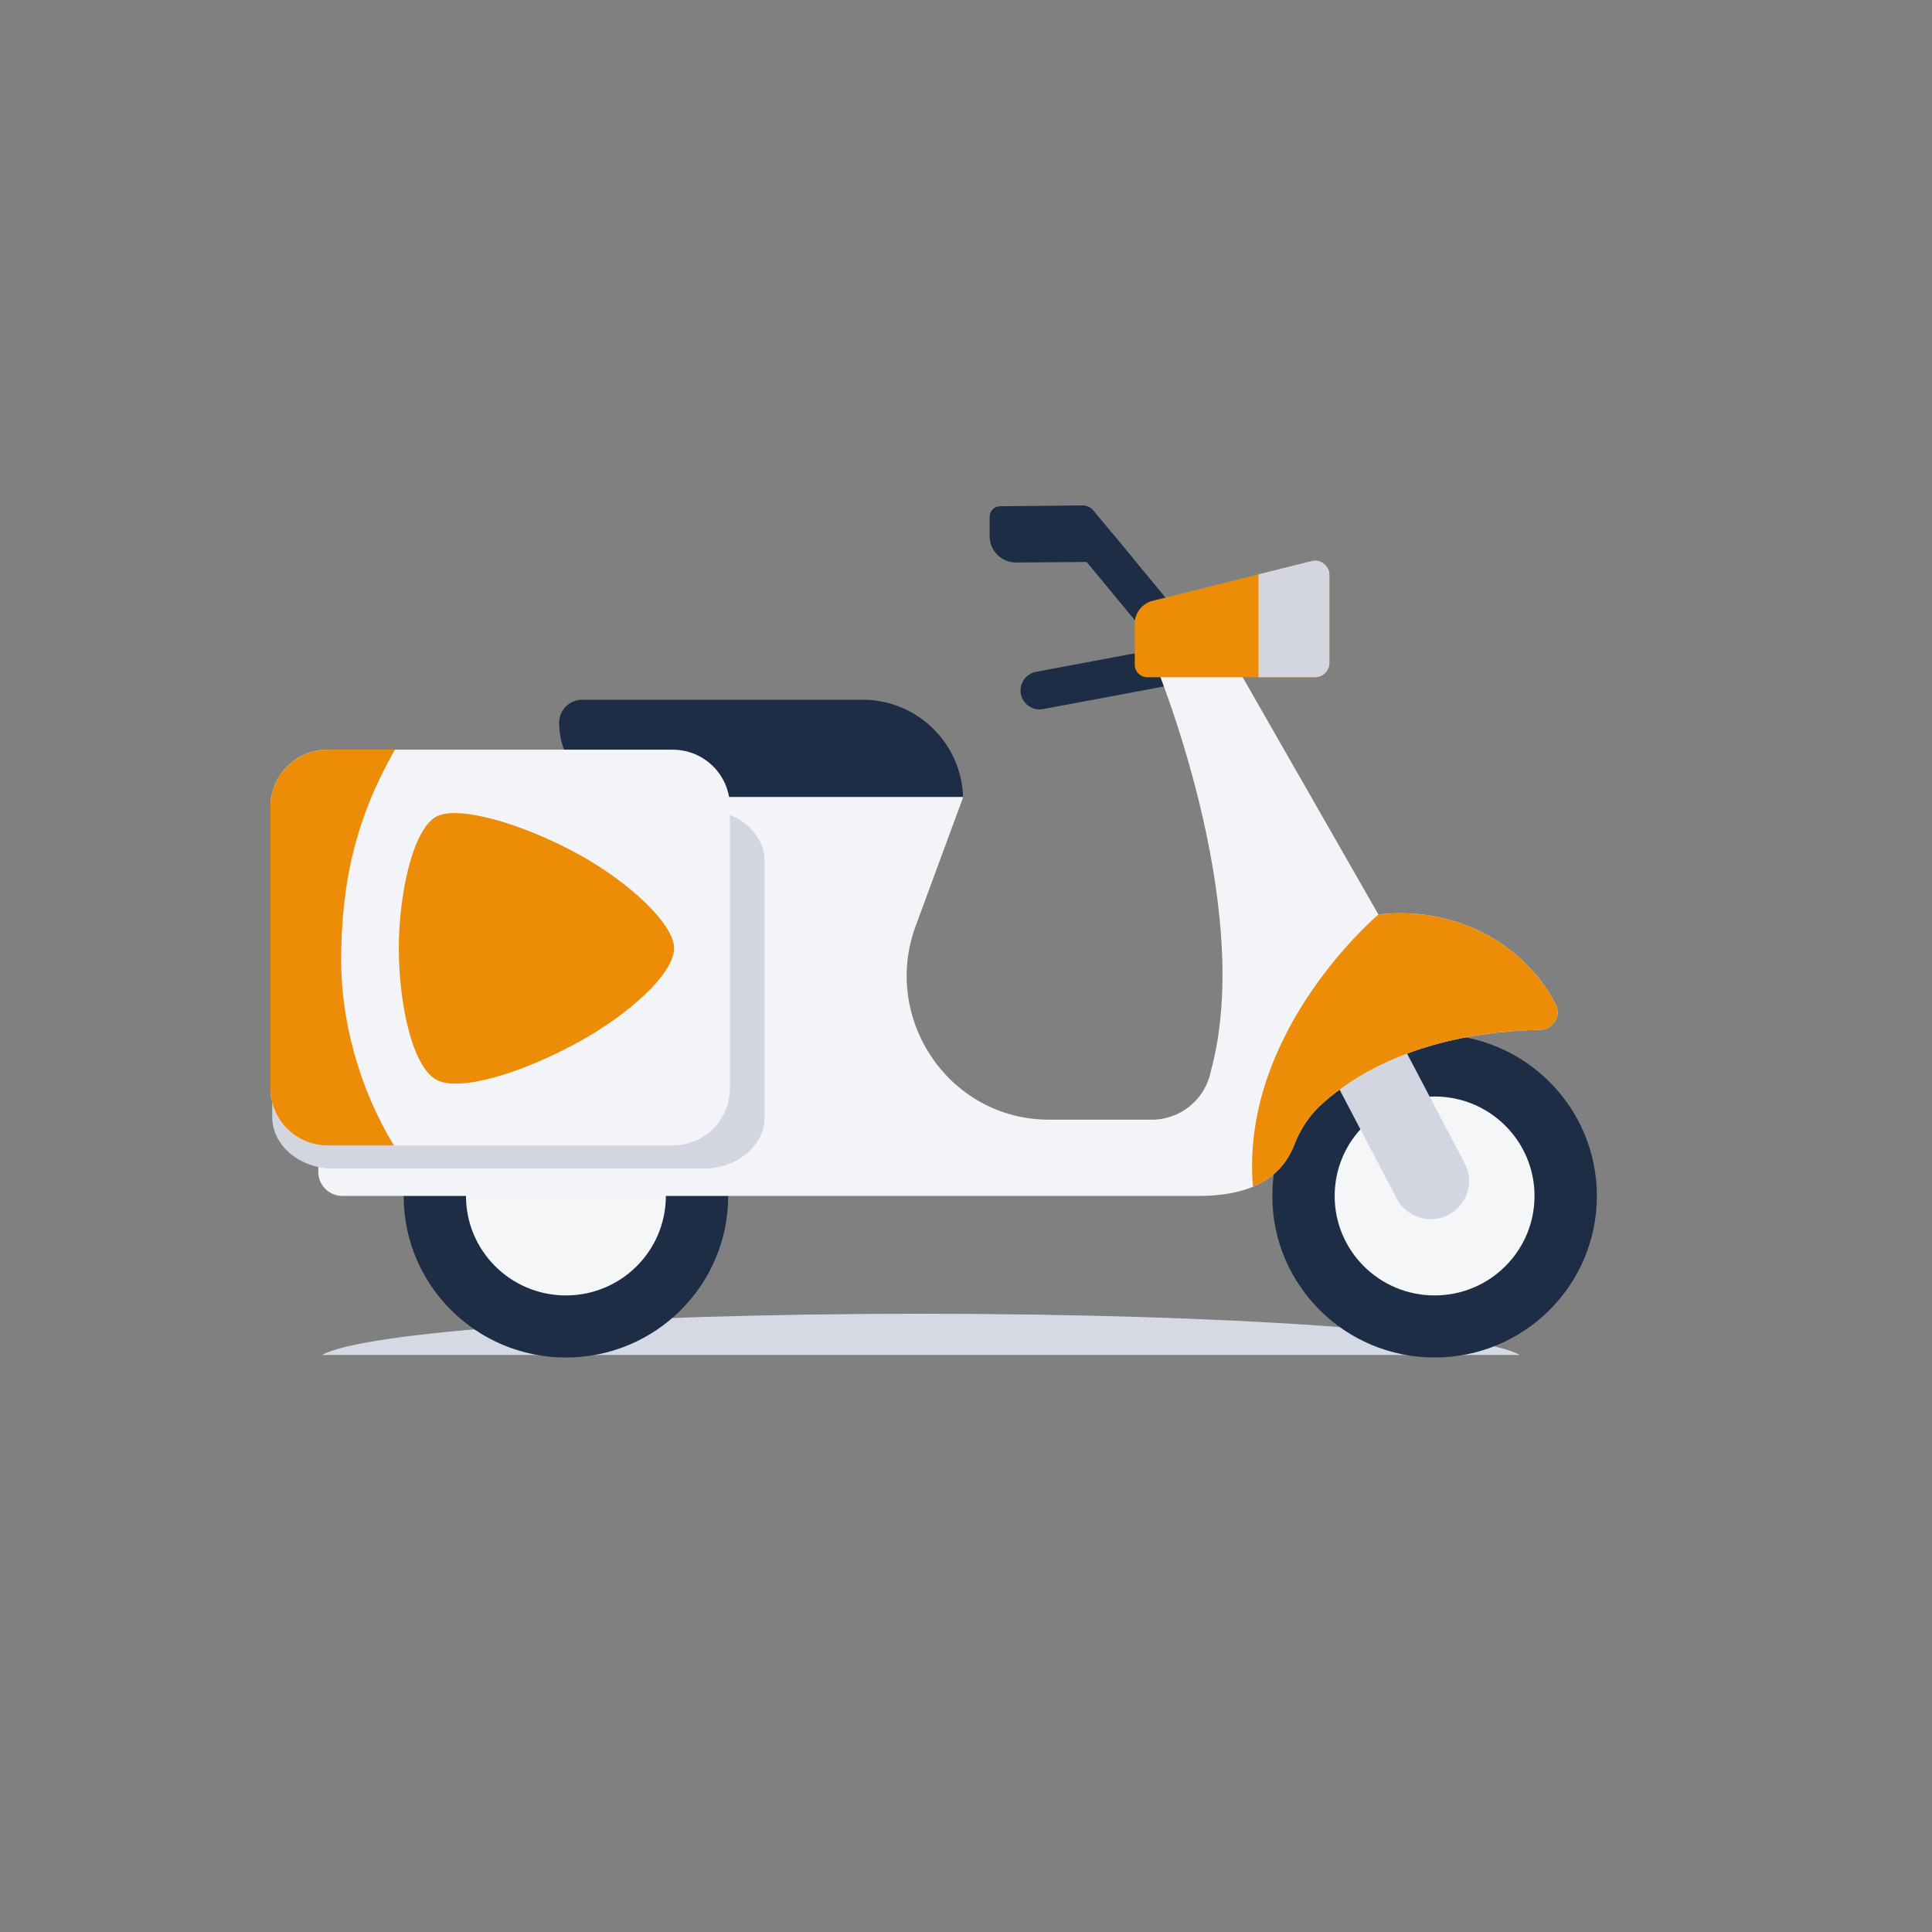 <?xml version="1.0" encoding="UTF-8"?>
<svg width="300px" height="300px" viewBox="0 0 300 300" version="1.1" xmlns="http://www.w3.org/2000/svg" xmlns:xlink="http://www.w3.org/1999/xlink">
    <rect x="0" y="0" width="300" height="300" fill="#808080" stroke="none"/>
    <!-- Generator: Sketch 55.1 (78136) - https://sketchapp.com -->
    <title>Scooter</title>
    <desc>Created with Sketch.</desc>
    <g id="Scooter" stroke="none" stroke-width="1" fill="none" fill-rule="evenodd">
        <g transform="translate(42, 78)">
            <path d="M193.999,132.403 C187.705,128.786 148.48,126 101,126 C53.52,126 14.294,128.786 7.999,132.403 L193.999,132.403 Z" id="Fill-1" fill="#D4D9E3" style="mix-blend-mode: multiply;"></path>
            <path d="M205.962,107.708 C205.962,121.562 194.679,132.793 180.762,132.793 C166.845,132.793 155.565,121.562 155.565,107.708 C155.565,93.854 166.845,82.625 180.762,82.625 C194.679,82.625 205.962,93.854 205.962,107.708" id="Fill-1" fill="#1D2D45"></path>
            <path d="M196.279,107.708 C196.279,116.241 189.335,123.154 180.763,123.154 C172.192,123.154 165.245,116.241 165.245,107.708 C165.245,99.177 172.192,92.264 180.763,92.264 C189.335,92.264 196.279,99.177 196.279,107.708" id="Fill-3" fill="#F5F6F8"></path>
            <path d="M119.428,32.159 C118.033,32.159 116.791,31.173 116.523,29.759 C116.221,28.16 117.278,26.619 118.884,26.319 L138.999,22.549 C140.605,22.246 142.152,23.3 142.455,24.899 C142.757,26.497 141.7,28.037 140.094,28.338 L119.979,32.108 C119.794,32.143 119.609,32.159 119.428,32.159" id="Fill-5" fill="#1D2D45"></path>
            <path d="M139.459,15.375 L130.595,4.663 L122.975,4.719 L134.893,19.12 C135.478,19.827 136.324,20.193 137.178,20.193 C137.84,20.193 138.506,19.973 139.057,19.521 C140.319,18.486 140.498,16.63 139.459,15.375" id="Fill-7" fill="#1D2D45"></path>
            <path d="M48.405,30.654 L91.974,30.654 C100.434,30.654 107.32,37.438 107.551,45.804 L107.272,46.166 L56.825,46.166 C50.197,46.166 44.823,40.817 44.823,34.219 C44.823,32.25 46.427,30.654 48.405,30.654" id="Fill-9" fill="#1D2D45"></path>
            <path d="M182.923,110.637 L182.923,110.637 C180.013,112.151 176.421,111.03 174.9,108.132 L158.565,77.014 L169.104,71.532 L185.439,102.651 C186.96,105.548 185.833,109.123 182.923,110.637" id="Fill-11" fill="#D3D6E0"></path>
            <path d="M71.076,107.708 C71.076,121.562 59.793,132.793 45.876,132.793 C31.959,132.793 20.679,121.562 20.679,107.708 C20.679,93.854 31.959,82.625 45.876,82.625 C59.793,82.625 71.076,93.854 71.076,107.708" id="Fill-13" fill="#1D2D45"></path>
            <path d="M61.393,107.708 C61.393,116.241 54.449,123.154 45.877,123.154 C37.307,123.154 30.359,116.241 30.359,107.708 C30.359,99.177 37.307,92.264 45.877,92.264 C54.449,92.264 61.393,99.177 61.393,107.708" id="Fill-15" fill="#F5F6F8"></path>
            <path d="M199.559,77.927 C194.575,68.353 183.764,62.646 172.04,64.005 L147.364,20.872 L137.158,24.51 C137.158,24.51 153.085,62.457 146.02,88.32 C145.173,92.7 141.322,95.866 136.841,95.866 L120.946,95.866 C120.679,95.866 120.411,95.862 120.145,95.853 C105.006,95.343 94.962,79.952 100.181,65.797 L107.552,45.804 C107.56,45.78 107.542,45.754 107.516,45.754 L57.768,45.754 C29.964,45.754 7.426,68.19 7.426,95.866 L7.426,103.98 C7.426,106.038 9.102,107.708 11.171,107.708 L97.646,107.708 L144.084,107.708 C150.699,107.708 156.628,105.866 158.99,99.716 C159.929,97.273 161.412,95.063 163.374,93.322 C174.466,83.476 189.867,82.013 197.137,81.919 C199.181,81.893 200.499,79.733 199.559,77.927" id="Fill-17" fill="#F3F4F7"></path>
            <path d="M67.215,103.463 L9.792,103.463 C4.534,103.463 0.272,99.874 0.272,95.447 L0.272,55.762 C0.272,51.335 4.534,47.747 9.792,47.747 L67.215,47.747 C72.473,47.747 76.735,51.335 76.735,55.762 L76.735,95.447 C76.735,99.874 72.473,103.463 67.215,103.463" id="Fill-28" fill="#D3D6E0"></path>
            <path d="M162.188,27.159 L136.155,27.159 C135.078,27.159 134.205,26.29 134.205,25.219 L134.205,18.842 C134.205,17.165 135.351,15.702 136.986,15.293 L161.642,9.126 C163.059,8.772 164.432,9.838 164.432,11.292 L164.432,24.926 C164.432,26.159 163.428,27.159 162.188,27.159" id="Fill-19" fill="#EC8C07"></path>
            <path d="M161.642,9.126 L153.422,11.182 L153.422,27.158 L162.188,27.158 C163.427,27.158 164.431,26.159 164.431,24.925 L164.431,11.291 C164.432,9.838 163.058,8.772 161.642,9.126" id="Fill-21" fill="#D3D6E0"></path>
            <path d="M152.552,106.274 C155.428,105.074 157.723,103.016 158.99,99.716 C159.955,97.204 161.511,94.955 163.539,93.176 C174.616,83.462 189.899,82.013 197.135,81.92 C199.18,81.893 200.499,79.732 199.558,77.925 C194.574,68.352 183.763,62.645 172.04,64.004 C172.04,64.005 150.533,82.102 152.552,106.274" id="Fill-23" fill="#EC8C07"></path>
            <path d="M113.301,0.611 L126.088,0.483 C126.744,0.477 127.367,0.766 127.784,1.269 L133.936,8.7 C134.104,8.904 133.96,9.21 133.696,9.212 L115.769,9.345 C113.504,9.345 111.669,7.517 111.669,5.264 L111.669,2.236 C111.669,1.339 112.4,0.611 113.301,0.611" id="Fill-25" fill="#1D2D45"></path>
            <path d="M62.456,99.868 L8.882,99.868 C3.977,99.868 0,95.909 0,91.026 L0,47.252 C0,42.368 3.977,38.41 8.882,38.41 L62.456,38.41 C67.361,38.41 71.337,42.368 71.337,47.252 L71.337,91.026 C71.337,95.909 67.361,99.868 62.456,99.868" id="Fill-28" fill="#F3F4F7"></path>
            <path d="M19.318,38.41 L8.882,38.41 C3.977,38.41 9.71698113e-05,42.368 9.71698113e-05,47.252 L9.71698113e-05,91.026 C9.71698113e-05,95.909 3.977,99.868 8.882,99.868 L19.175,99.868 C13.323,90.221 11.044,79.861 10.979,71.478 C10.939,58.748 13.398,48.819 19.318,38.41" id="Fill-30" fill="#EC8C07"></path>
            <path d="M47.873,54.671 C39.068,49.838 29.049,46.989 25.749,48.799 C21.989,50.866 19.926,61.181 19.925,69.229 C19.926,77.341 21.867,87.524 25.749,89.657 C29.267,91.585 38.85,88.738 47.873,83.787 C55.626,79.532 62.668,73.209 62.675,69.229 C62.668,65.432 55.504,58.86 47.873,54.671" id="Fill-32" fill="#EC8C07"></path>
        </g>
    </g>
</svg>